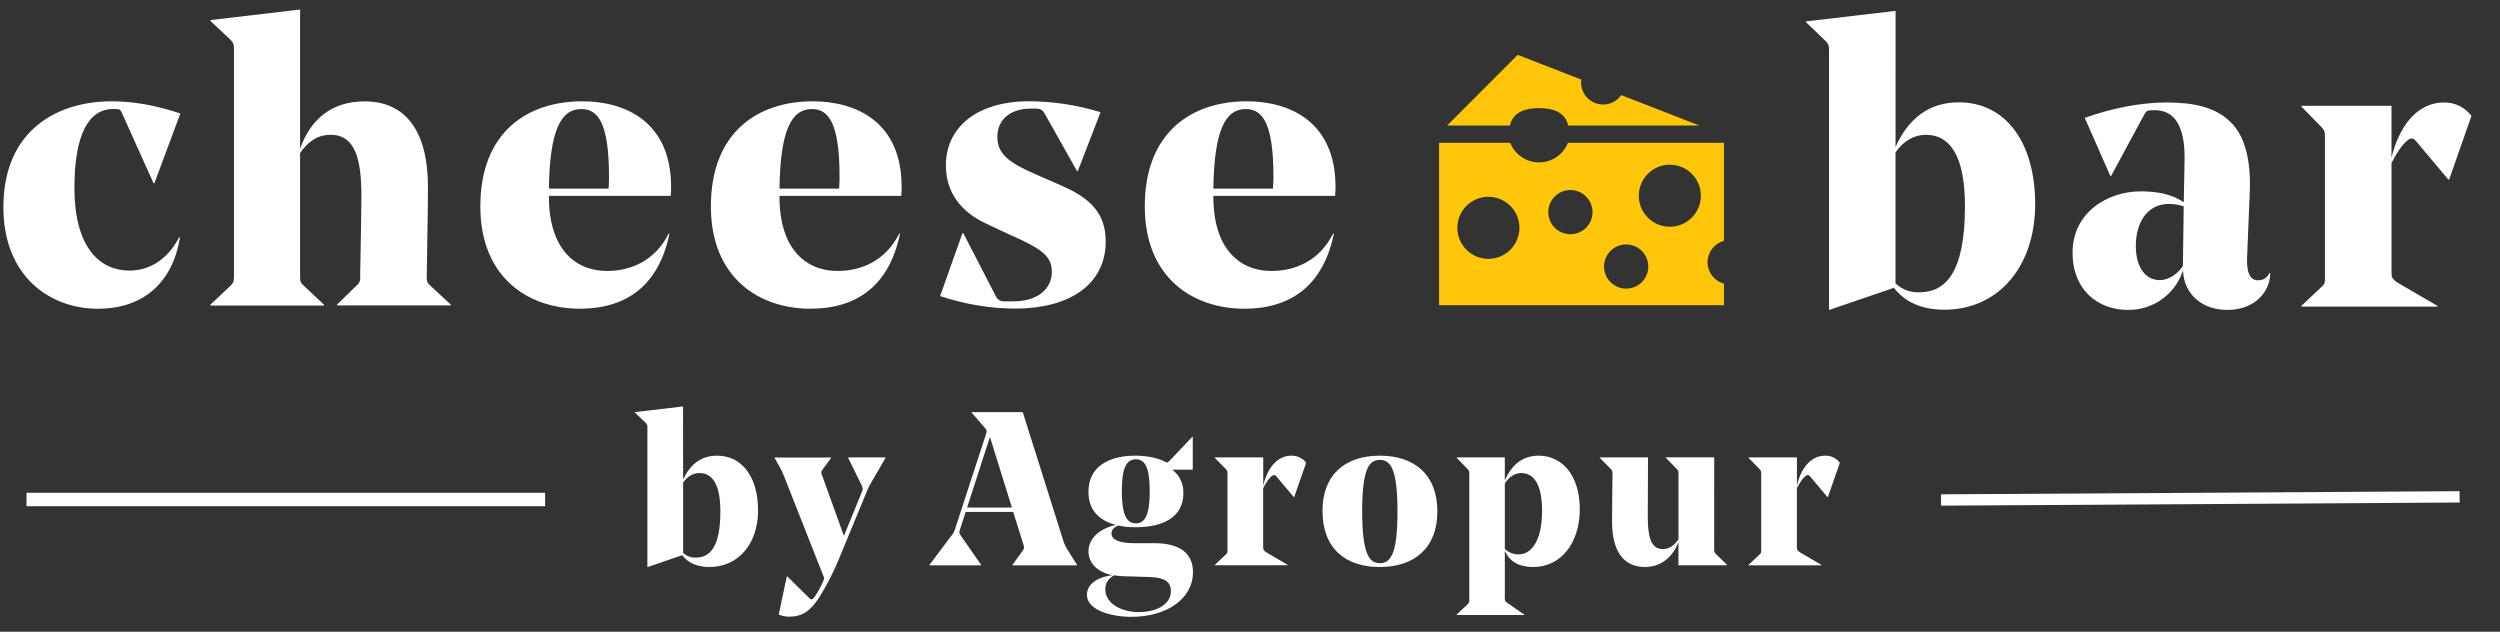 <svg xmlns="http://www.w3.org/2000/svg" width="186" height="47" viewBox="0 0 186 47">
  <rect x="0" y="0" width="186" height="47" fill="#333333" stroke="none"/>
  <g fill="none">
    <rect width="38.582" height="1" x="1.974" y="36.662" fill="#FFFFFF"/>
    <polygon fill="#FFFFFF" points="182.999 37.387 144.417 37.621 144.41 36.778 182.992 36.545"/>
    <g transform="translate(.176 .539)">
      <path fill="#FFFFFF" d="M50.649 35.147C51.176 33.997 51.994 33.363 53.178 33.363 55.058 33.363 56.224 34.984 56.224 37.432 56.224 39.913 54.765 41.646 52.593 41.646 51.653 41.646 50.988 41.307 50.582 40.768L48.02 41.646 47.989 41.646 47.989 31.304C48.014 31.152 47.959 30.999 47.843 30.898L47.06 30.153 47.06 30.122 50.642 29.7 50.649 35.147zM50.649 35.358L50.649 40.594C50.902 40.833 51.241 40.96 51.588 40.946 52.595 40.946 53.42 40.243 53.42 37.509 53.42 35.434 52.788 34.656 51.864 34.656 51.394 34.656 50.986 34.884 50.649 35.358zM62.173 41.211C61.78 42.142 61.314 43.041 60.779 43.899 60.114 44.937 59.499 45.342 58.524 45.342 58.262 45.342 58.002 45.286 57.762 45.179L58.363 42.343 58.395 42.343 59.999 43.924C60.08 44.004 60.129 44.054 60.194 44.054 60.259 44.054 60.34 44.004 60.437 43.859 60.678 43.506 60.884 43.132 61.053 42.74L61.15 42.48 58.136 34.838C58.054 34.628 57.973 34.466 57.892 34.312L57.455 33.534 57.455 33.5 61.654 33.5 61.654 33.534 61.006 34.417C60.911 34.519 60.898 34.672 60.974 34.789L62.611 39.334 63.917 36.136C64.029 35.86 64.045 35.797 63.917 35.537L62.928 33.527 62.928 33.493 65.708 33.493 65.708 33.527 64.655 35.342C64.493 35.61 64.357 35.892 64.249 36.185L62.173 41.211zM71.248 38.844C71.167 39.102 71.183 39.135 71.376 39.411L72.82 41.486 72.82 41.52 68.979 41.52 68.979 41.486 70.535 39.411C70.714 39.218 70.843 38.984 70.909 38.73L73.162 31.823C73.261 31.516 73.261 31.472 73.066 31.256L72.109 30.153 72.109 30.122 75.917 30.122 78.948 39.736C79.026 39.971 79.136 40.195 79.273 40.401L79.954 41.486 79.954 41.52 75.155 41.52 75.155 41.486 75.933 40.401C76.03 40.271 76.03 40.175 75.965 39.964L75.203 37.548 71.67 37.548 71.248 38.844zM71.775 37.223L75.111 37.223 73.475 31.971 71.775 37.223zM84.286 33.363C85.291 33.363 86.053 33.574 86.507 33.818 86.653 33.899 86.702 33.899 86.848 33.737L88.534 31.953 88.565 31.971 88.565 34.403 87.041 34.403C87.586 34.819 87.895 35.474 87.868 36.159 87.868 37.941 86.346 38.687 84.334 38.687 83.892 38.696 83.451 38.653 83.02 38.559 82.679 38.687 82.518 38.91 82.518 39.16 82.518 39.597 83.069 39.873 84.17 39.873L85.679 39.873C87.543 39.873 88.581 40.575 88.581 42.029 88.581 44.024 86.602 45.353 84.016 45.353 82.411 45.353 80.692 44.826 80.692 43.715 80.692 43.067 81.219 42.45 82.572 42.255 81.438 42.013 80.806 41.332 80.806 40.489 80.806 39.534 81.6 38.803 82.848 38.512 81.633 38.203 80.806 37.442 80.806 36.064 80.794 34.206 82.284 33.363 84.286 33.363M82.706 42.264C82.3 42.507 82.058 42.816 82.058 43.3 82.058 44.387 83.287 45.002 84.555 45.002 85.738 45.002 86.938 44.5 86.938 43.446 86.938 42.814 86.586 42.44 85.38 42.392L83.273 42.327C83.083 42.315 82.894 42.294 82.706 42.262M84.327 38.399C84.992 38.399 85.364 37.799 85.364 36.017 85.364 34.234 85.013 33.634 84.327 33.634 83.64 33.634 83.289 34.25 83.289 36.001 83.289 37.799 83.663 38.399 84.327 38.399M96.111 36.443L96.079 36.443 94.799 34.919C94.718 34.821 94.624 34.756 94.506 34.837 94.23 35.031 94.053 35.323 93.804 35.778L93.804 40.155C93.804 40.331 93.819 40.415 94.048 40.561L95.628 41.485 95.628 41.518 90.209 41.518 90.209 41.485 91.004 40.738C91.15 40.608 91.15 40.563 91.15 40.349L91.15 34.742C91.172 34.591 91.118 34.439 91.004 34.336L90.209 33.527 90.209 33.493 93.809 33.493 93.809 35.569C94.084 34.417 94.766 33.363 95.9 33.363 96.331 33.35 96.742 33.546 97.003 33.89L96.111 36.443zM98.214 37.497C98.214 34.768 99.914 33.363 102.48 33.363 105.045 33.363 106.763 34.758 106.763 37.514 106.763 40.238 105.043 41.648 102.483 41.648 99.923 41.648 98.22 40.254 98.22 37.499M101.17 37.499C101.17 40.628 101.672 41.362 102.483 41.362 103.294 41.362 103.797 40.659 103.797 37.52 103.797 34.38 103.296 33.678 102.483 33.678 101.67 33.678 101.17 34.359 101.17 37.504M109.14 34.742C109.163 34.591 109.108 34.438 108.994 34.336L108.201 33.525 108.201 33.491 111.783 33.491 111.783 35.211C112.334 33.93 113.209 33.362 114.296 33.362 116.095 33.362 117.36 34.886 117.36 37.334 117.36 39.943 115.885 41.646 113.923 41.646 112.756 41.646 112.076 41.176 111.783 40.417L111.783 43.952C111.783 44.162 111.799 44.21 112.027 44.357L113.226 45.184 113.226 45.218 108.201 45.218 108.201 45.184 108.994 44.44C109.11 44.346 109.166 44.197 109.14 44.05L109.14 34.742zM111.783 35.423L111.783 40.303C112.065 40.574 112.445 40.72 112.836 40.708 113.663 40.708 114.554 39.83 114.554 37.465 114.554 35.488 113.937 34.656 112.998 34.656 112.496 34.656 112.074 34.981 111.783 35.418L111.783 35.423zM127.358 40.285C127.358 40.496 127.358 40.561 127.504 40.691L128.313 41.485 128.313 41.518 124.7 41.518 124.7 39.783C124.294 40.886 123.42 41.646 122.22 41.646 120.615 41.646 119.762 40.478 119.762 38.275 119.762 37.204 119.778 36.038 119.793 34.724 119.819 34.577 119.763 34.428 119.648 34.334L118.852 33.523 118.852 33.49 122.436 33.49C122.436 33.539 122.419 37.688 122.419 37.899 122.419 39.342 122.629 40.313 123.537 40.313 124.055 40.313 124.429 39.989 124.703 39.585L124.703 34.738C124.726 34.587 124.671 34.435 124.557 34.333L123.764 33.521 123.764 33.488 127.363 33.488 127.358 40.285zM135.818 36.443L135.787 36.443 134.507 34.921C134.426 34.822 134.331 34.758 134.213 34.838 133.938 35.033 133.76 35.325 133.511 35.779L133.511 40.157C133.511 40.333 133.527 40.417 133.755 40.563L135.336 41.486 135.336 41.52 129.917 41.52 129.917 41.486 130.712 40.74C130.858 40.61 130.858 40.564 130.858 40.35L130.858 34.742C130.88 34.591 130.825 34.439 130.712 34.336L129.917 33.527 129.917 33.493 133.516 33.493 133.516 35.569C133.792 34.417 134.473 33.363 135.608 33.363 136.039 33.35 136.45 33.546 136.71 33.89L135.818 36.443zM140.849 10.797L140.849 20.545C141.321 20.994 141.954 21.233 142.605 21.209 144.477 21.209 146.017 19.911 146.017 14.806 146.017 10.943 144.839 9.491 143.118 9.491 142.24 9.491 141.487 9.914 140.853 10.789L140.849 10.797zM140.853 10.395C141.819 8.251 143.36 7.075 145.564 7.075 149.076 7.075 151.241 10.095 151.241 14.654 151.241 19.273 148.523 22.504 144.477 22.504 142.721 22.504 141.492 21.871 140.733 20.875L135.962 22.504 135.903 22.504 135.903 3.249C135.903 2.857 135.871 2.736 135.631 2.493L134.182 1.105 134.182 1.054 140.855.269 140.853 10.395zM158.728 17.735C158.728 19.396 159.482 20.302 160.509 20.302 161.173 20.302 161.838 19.849 162.232 19.249L162.232 19.219 162.293 14.81C161.932 14.691 161.554 14.631 161.175 14.634 159.605 14.634 158.73 15.993 158.73 17.744M167.185 14.271L167.01 18.559C166.95 19.735 167.22 20.315 167.824 20.315 168.193 20.329 168.531 20.112 168.671 19.77L168.73 19.77C168.728 20.146 168.646 20.517 168.488 20.857 168.007 21.855 166.98 22.518 165.529 22.518 163.808 22.518 162.328 21.493 162.237 19.59 161.66 21.362 159.993 22.55 158.13 22.518 155.924 22.518 154.022 21.04 154.022 18.262 154.022 15.277 156.62 13.697 159.095 13.697 160.395 13.697 161.482 13.939 162.297 14.511L162.356 11.28 162.356 11.131C162.356 9.048 161.722 7.658 160.153 7.658 159.547 7.658 159.519 7.688 159.338 8.019L156.892 12.55 156.832 12.55 154.93 8.232C156.953 7.507 159.097 7.085 161.031 7.085 163.053 7.085 164.625 7.447 165.71 8.474 166.678 9.38 167.22 10.861 167.22 13.186 167.22 13.488 167.19 14.181 167.19 14.272M182.041 12.819L181.979 12.819 179.595 9.981C179.444 9.805 179.263 9.679 179.05 9.83 178.537 10.192 178.206 10.736 177.753 11.586L177.753 19.737C177.753 20.069 177.782 20.218 178.206 20.492L181.164 22.213 181.164 22.274 171.048 22.274 171.048 22.213 172.529 20.824C172.801 20.583 172.801 20.494 172.801 20.1L172.801 9.658C172.801 9.266 172.771 9.175 172.529 8.903L171.048 7.393 171.048 7.333 177.751 7.333 177.751 11.196C178.265 9.052 179.533 7.089 181.646 7.089 182.452 7.067 183.218 7.439 183.7 8.086L182.041 12.819zM.076 14.88C.076 9.052 4.213 6.998 8.107 6.998 9.707 6.998 11.338 7.27 13.242 7.904L11.31 13.098 11.25 13.098 8.924 7.935C8.803 7.633 8.748 7.573 8.381 7.573L8.23 7.573C6.388 7.573 5.361 9.537 5.361 13.431 5.361 18.051 7.384 19.591 9.438 19.591 11.038 19.591 12.337 18.685 13.152 17.115L13.214 17.115C12.699 20.376 10.58 22.431 7.113 22.431 3.521 22.431.077 20.014.077 14.88M31.574 20.018C31.574 20.411 31.604 20.501 31.874 20.743L33.363 22.125 33.363 22.185 24.9 22.185 24.9 22.125 26.318 20.736C26.545 20.579 26.662 20.306 26.62 20.034 26.62 19.581 26.712 15.505 26.712 14.055 26.712 11.307 26.259 9.489 24.417 9.489 23.389 9.489 22.696 10.063 22.151 10.848L22.151 20.018C22.151 20.411 22.181 20.501 22.453 20.743L23.932 22.132 23.932 22.192 15.479 22.192 15.479 22.125 16.959 20.736C17.201 20.494 17.231 20.404 17.231 20.011L17.231 3.161C17.231 2.769 17.201 2.648 16.959 2.406L15.479 1.017 15.479.955 22.151.17 22.151 10.536C22.907 8.362 24.476 7.003 26.952 7.003 30.001 7.003 31.664 9.208 31.664 13.375 31.664 15.247 31.602 17.633 31.574 20.018M40.665 13.491L45.104 13.491C45.133 13.098 45.133 12.706 45.133 12.585 45.133 8.629 44.319 7.573 43.079 7.573 41.569 7.573 40.724 9.113 40.663 13.491L40.665 13.491zM40.663 14.035L40.663 14.095C40.663 18.02 42.656 19.621 44.981 19.621 46.793 19.621 48.575 18.836 49.571 16.843L49.632 16.843C48.847 20.648 46.493 22.429 42.96 22.429 39.154 22.429 35.562 20.134 35.562 14.819 35.562 9.231 39.125 6.998 43.14 6.998 46.342 6.998 49.753 8.508 49.753 13.37 49.753 13.459 49.753 13.672 49.724 14.034L40.663 14.035zM57.817 13.491L62.256 13.491C62.286 13.098 62.286 12.706 62.286 12.585 62.286 8.629 61.471 7.573 60.233 7.573 58.723 7.573 57.878 9.113 57.817 13.491zM57.817 14.035L57.817 14.095C57.817 18.02 59.81 19.621 62.135 19.621 63.947 19.621 65.729 18.836 66.725 16.843L66.785 16.843C66 20.648 63.645 22.429 60.112 22.429 56.307 22.429 52.714 20.134 52.714 14.819 52.714 9.231 56.277 6.998 60.293 6.998 63.494 6.998 66.906 8.508 66.906 13.37 66.906 13.459 66.906 13.672 66.876 14.034L57.817 14.035zM75.182 17.033L73.127 16.067C71.468 15.277 70.198 13.914 70.198 11.765 70.198 8.896 72.555 6.994 76.39 6.994 78.192 7.004 79.983 7.278 81.705 7.809L80.014 12.188 79.954 12.188 77.596 7.997C77.42 7.695 77.324 7.542 76.894 7.542L76.472 7.542C75.143 7.542 74.026 8.244 74.026 9.649 74.026 10.978 75.023 11.612 76.806 12.397L78.737 13.243C80.609 14.058 82.089 15.085 82.089 17.41 82.089 20.671 79.341 22.422 75.326 22.422 73.436 22.406 71.56 22.09 69.77 21.486L71.431 16.806 71.492 16.806 73.907 21.486C74.012 21.739 74.267 21.897 74.541 21.879L75.243 21.879C76.999 21.879 78.082 20.973 78.082 19.676 78.082 18.438 77.146 17.92 75.183 17.019M90.1 13.491L94.537 13.491C94.567 13.098 94.567 12.706 94.567 12.585 94.567 8.629 93.753 7.573 92.515 7.573 91.004 7.573 90.16 9.113 90.098 13.491L90.1 13.491zM90.098 14.035L90.098 14.095C90.098 18.02 92.091 19.621 94.416 19.621 96.228 19.621 98.009 18.836 99.006 16.843L99.066 16.843C98.281 20.648 95.926 22.429 92.393 22.429 88.588 22.429 84.996 20.134 84.996 14.819 84.996 9.231 88.558 6.998 92.574 6.998 95.775 6.998 99.187 8.508 99.187 13.37 99.187 13.459 99.187 13.672 99.157 14.034L90.098 14.035z"/>
      <path fill="#FFC60A" d="M114.331 11.545C113.384 11.544 112.534 10.966 112.185 10.086L106.891 10.086 106.891 22.166 128.087 22.166 128.087 20.562C127.366 20.371 126.865 19.718 126.865 18.972 126.865 18.227 127.366 17.574 128.087 17.382L128.087 10.086 116.475 10.086C116.126 10.966 115.276 11.544 114.329 11.545M110.561 18.72C109.285 18.72 108.252 17.686 108.252 16.411 108.252 15.136 109.285 14.102 110.561 14.102 111.836 14.102 112.87 15.136 112.87 16.411 112.868 17.686 111.835 18.718 110.561 18.72M124.059 11.714C125.334 11.714 126.368 12.748 126.368 14.023 126.368 15.298 125.334 16.332 124.059 16.332 122.783 16.332 121.75 15.298 121.75 14.023 121.751 12.748 122.784 11.715 124.059 11.714M120.81 17.646C121.719 17.646 122.456 18.382 122.456 19.291 122.456 20.2 121.719 20.936 120.81 20.936 119.902 20.936 119.165 20.2 119.165 19.291 119.166 18.383 119.902 17.647 120.81 17.646M118.308 15.244C118.308 16.152 117.571 16.889 116.663 16.889 115.754 16.889 115.017 16.152 115.017 15.244 115.017 14.335 115.754 13.598 116.663 13.598 117.571 13.599 118.307 14.335 118.308 15.244M119.098 7.236C118.19 7.235 117.454 6.499 117.453 5.591 117.453 5.521 117.458 5.45 117.467 5.38L112.743 3.542 107.489 8.799 112.162 8.799C112.389 7.811 113.274 7.505 114.331 7.505 115.388 7.505 116.273 7.811 116.499 8.799L126.254 8.799 120.441 6.537C120.134 6.975 119.633 7.237 119.098 7.24"/>
    </g>
  </g>
</svg>
